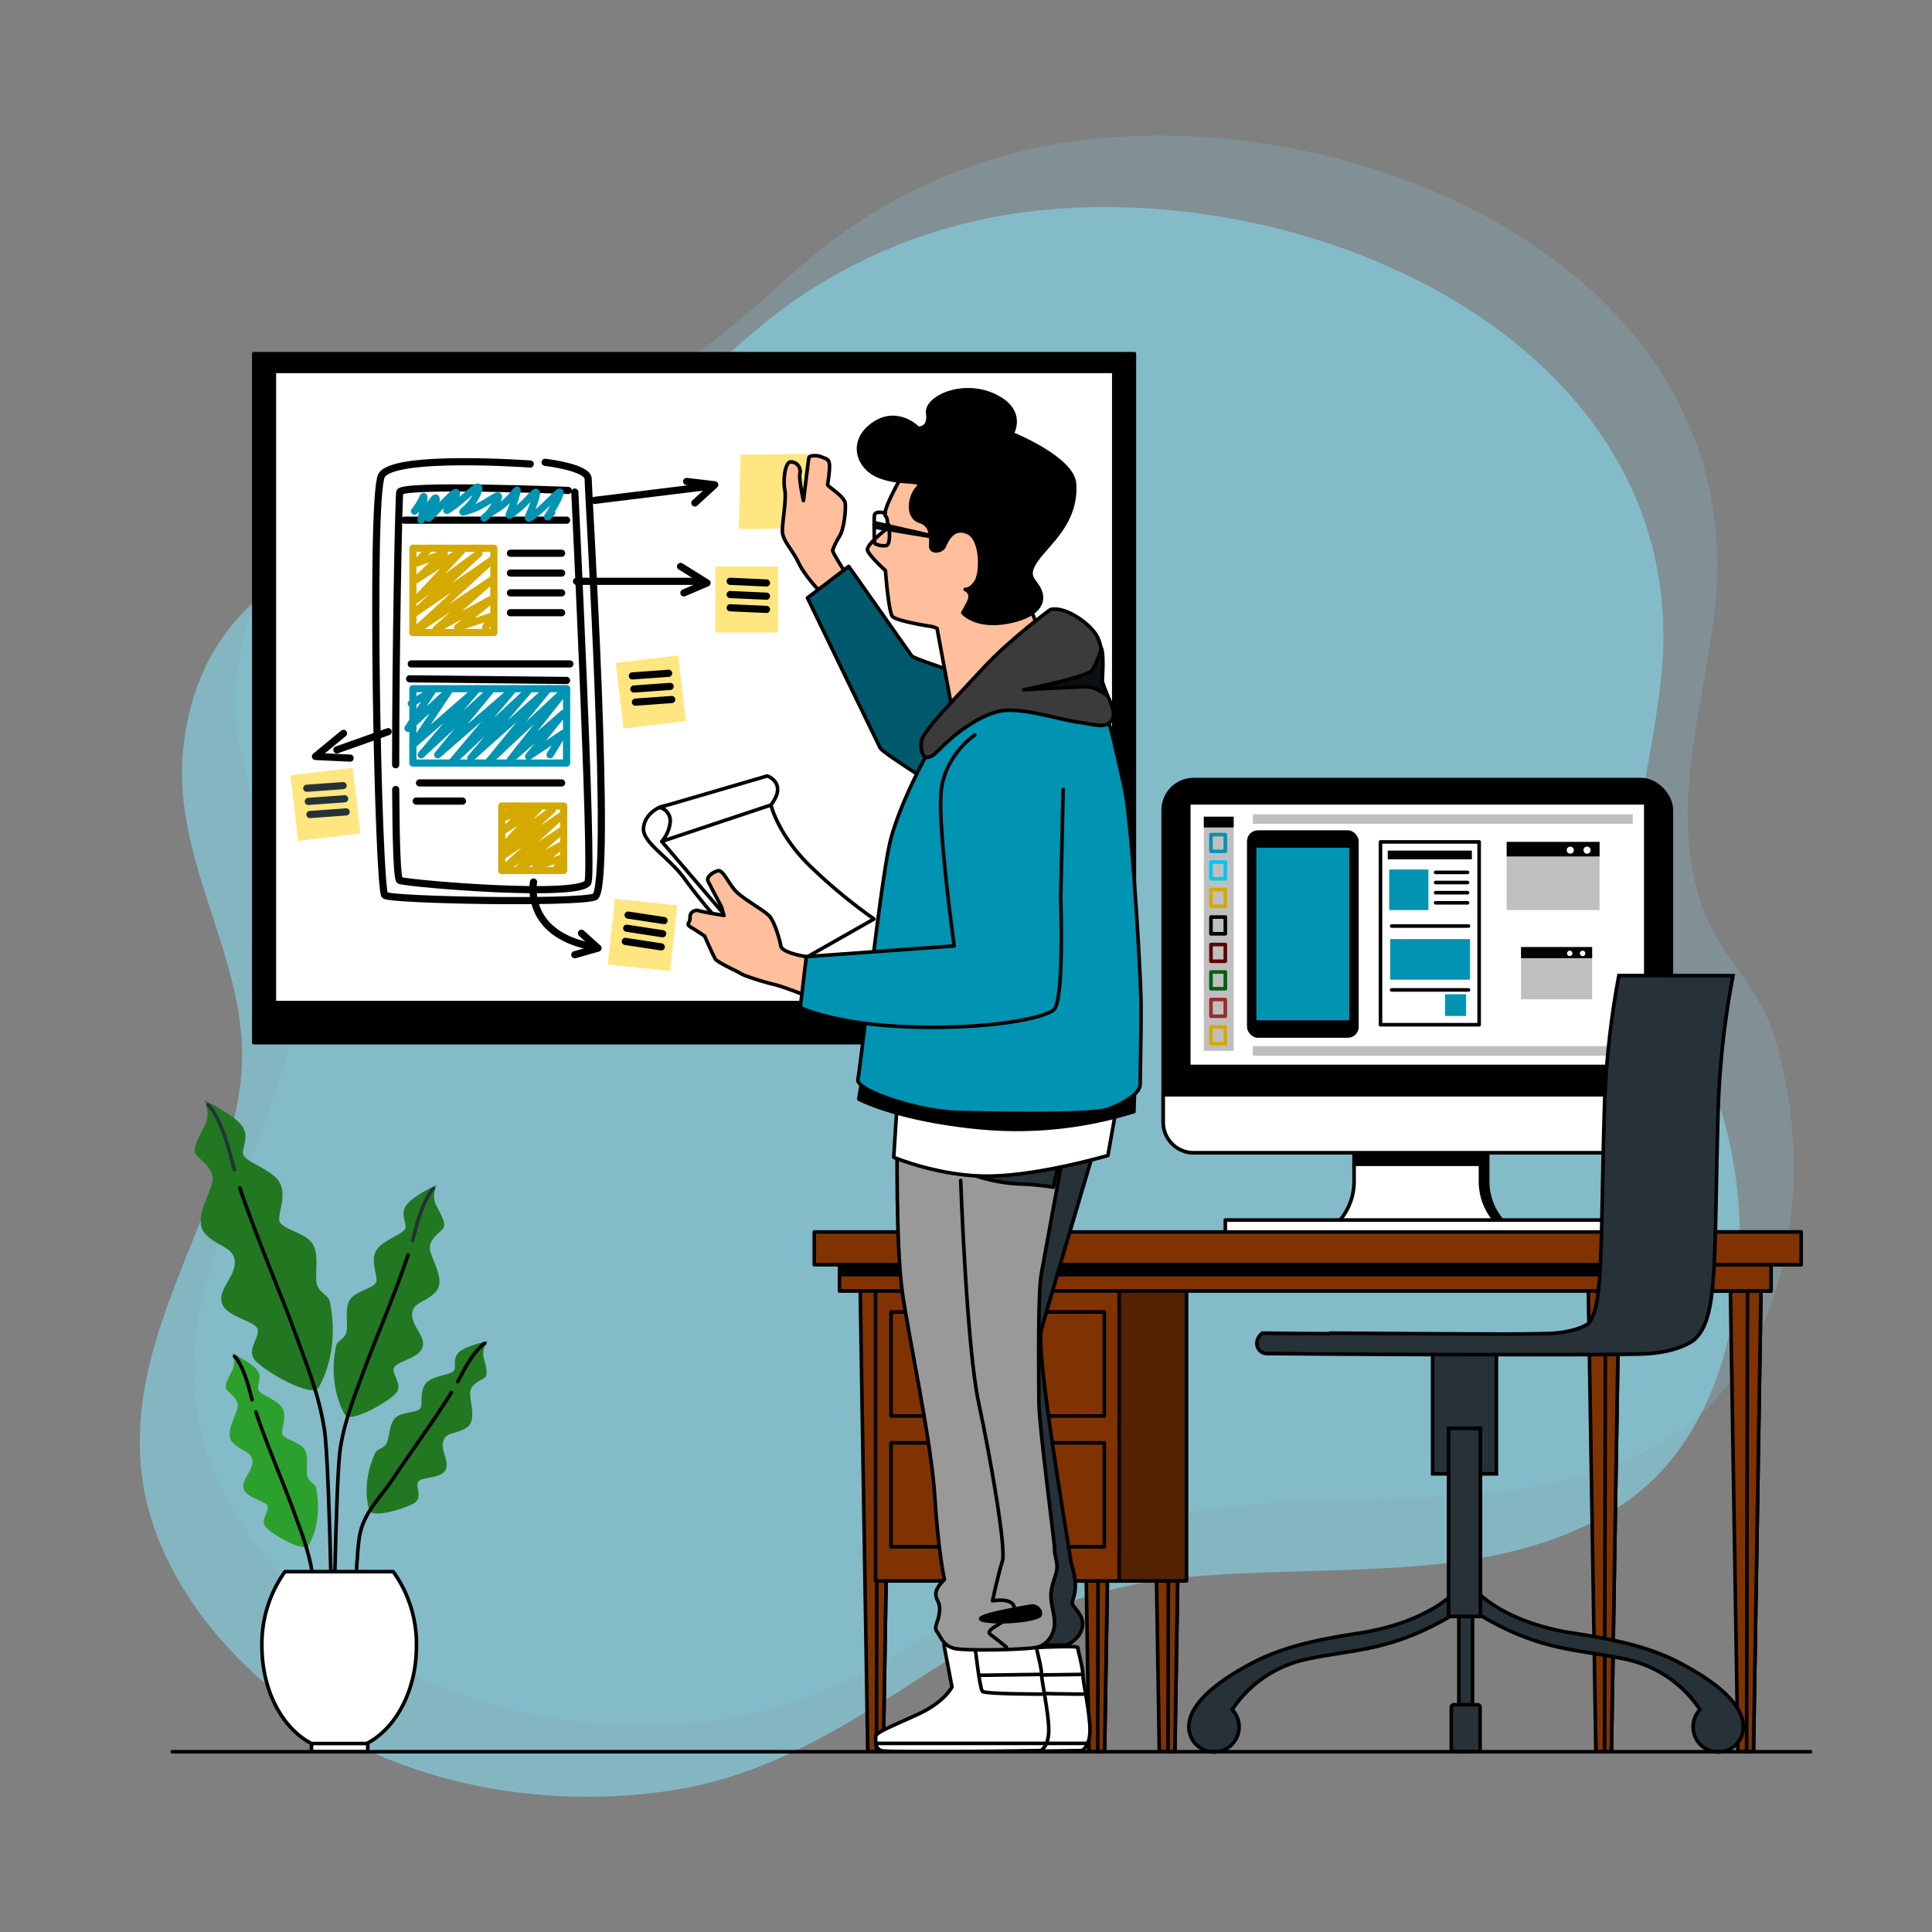 <svg xmlns="http://www.w3.org/2000/svg" xml:space="preserve" width="6811.714" height="6811.713" viewBox="0 0 1802.266 1802.266"><rect x="0" y="0" width="1802.266" height="1802.266" fill="#808080" stroke="none"/><g style="fill:#87cdde"><path d="M1777.864 746.1q-.138-.309-.265-.627c-3.085-8.072.074-16.43.794-24.606 2.315-26.289-28.173-39.767-50.443-35.719a38.9 38.9 0 0 0-16.825 7.589c-4.646 3.659-8.49 8.36-13.917 10.961-12.282 5.882-29.496 6.287-31.281 23.13-.974 9.194 5.39 17.105 4.357 26.128-1.193 10.438-8.657 19.547-7.562 30.47 1.017 10.12 9.917 19.007 18.892 22.711 6.678 2.754 14.144 3.508 21.254 2.442 7.342-1.1 13.229-4.953 19.314-8.996 6.551-4.373 12.658-7.128 20.516-7.797 5.556-.474 11.17-.37 16.743-.794 7.3-.558 15.346-2.542 19.95-8.712 5.519-7.377 6.1-19.13 3.312-27.684-1.034-3.175-3.506-5.543-4.84-8.496" style="fill:#87cdde;fill-opacity:.212;stroke-width:.265" transform="matrix(12.262 0 0 11.901 -20206.258 -8019.08)"></path><path d="M1773.763 751.71q-.137-.31-.264-.628c-3.085-8.072.074-16.43.794-24.606 2.315-26.289-28.173-39.767-50.443-35.719a38.9 38.9 0 0 0-16.825 7.588c-4.646 3.66-8.49 8.361-13.917 10.962-12.282 5.882-29.496 6.287-31.282 23.13-.974 9.194 5.39 17.105 4.358 26.128-1.193 10.437-8.657 19.547-7.562 30.47 1.016 10.12 9.917 19.007 18.891 22.71 6.678 2.755 14.145 3.51 21.254 2.443 7.342-1.1 13.23-4.953 19.315-8.996 6.55-4.373 12.657-7.128 20.516-7.797 5.556-.474 11.17-.37 16.742-.794 7.3-.558 15.346-2.542 19.95-8.713 5.52-7.376 6.101-19.129 3.313-27.683-1.035-3.175-3.506-5.543-4.84-8.496" style="opacity:.7;fill:#87cdde;stroke-width:.265" transform="matrix(12.262 0 0 11.901 -20206.258 -8019.08)"></path></g><path d="M40.93 283.3s1.86 3.53.21 6.84-3.73 6.63-2.49 8.29 5 3.73 4.56 7.25-5.39 10.57-2.28 14.51 8.29 3.73 8.5 8.08-5 7.87-3.53 11.81 10 4.77 10 7.46-3.32 5.6-.62 8.5S71 366.51 72.82 363.4s5.62-11.71 3.15-23.92c-.42-2.05-3.34-2.51-3.75-5.41s.83-8.08-1.24-11-8.71-3.94-9.12-6.22 2.48-7.87-.42-11.39-9.74-5.16-9.74-7.46 2.08-5.18-.82-8.29-9.95-6.41-9.95-6.41" style="fill:#217821" transform="translate(53.723 79.163)scale(3.344)"></path><path d="M50.85 307.72c4.32 13 11.88 30.67 14.95 39.2 3.73 10.36 7 17.86 8.63 28.22S77 454.89 77 454.89" style="fill:none;stroke:#000;stroke-linecap:round;stroke-linejoin:round;stroke-opacity:1" transform="translate(53.723 79.163)scale(3.344)"></path><path d="M42 284.55s3.52 2.9 6.63 15.54c.2.81.43 1.67.68 2.58" style="fill:none;stroke:#263238;stroke-linecap:round;stroke-linejoin:round" transform="translate(53.723 79.163)scale(3.344)"></path><path d="M105.7 306.91a6.54 6.54 0 0 0-.16 5.48c1.32 2.65 3 5.3 2 6.63s-4 3-3.65 5.8 4.31 8.46 1.82 11.61-6.63 3-6.8 6.47 4 6.3 2.82 9.45-8 3.82-8 6 2.66 4.48.5 6.8-12.56 8.35-14.05 5.85-4.49-9.37-2.52-19.14c.33-1.64 2.67-2 3-4.33s-.66-6.47 1-8.79 7-3.15 7.29-5-2-6.3.33-9.12 7.8-4.15 7.8-6-1.66-4.15.66-6.64 7.96-5.07 7.96-5.07" style="fill:#217821" transform="translate(53.723 79.163)scale(3.344)"></path><path d="M97.76 326.45c-3.45 10.43-9.5 24.55-12 31.37-3 8.3-5.58 14.3-6.9 22.59s-2.05 63.82-2.05 63.82" style="fill:none;stroke:#000;stroke-linecap:round;stroke-linejoin:round;stroke-opacity:1" transform="translate(53.723 79.163)scale(3.344)"></path><path d="M104.87 307.91s-2.82 2.32-5.3 12.44c-.16.65-.35 1.34-.55 2.06" style="fill:none;stroke:#263238;stroke-linecap:round;stroke-linejoin:round" transform="translate(53.723 79.163)scale(3.344)"></path><path d="M48.68 353.87a5.48 5.48 0 0 1 .14 4.57c-1.11 2.22-2.5 4.43-1.67 5.54s3.33 2.5 3.05 4.85-3.6 7.07-1.52 9.7 5.54 2.49 5.68 5.4-3.36 5.27-2.36 7.9 6.65 3.19 6.65 5-2.21 3.74-.41 5.68 10.51 7 11.76 4.92 3.76-7.83 2.1-16c-.27-1.37-2.22-1.68-2.5-3.62s.55-5.4-.83-7.34-5.82-2.63-6.1-4.16 1.66-5.26-.28-7.62-6.51-3.46-6.51-5 1.39-3.47-.55-5.55-6.65-4.27-6.65-4.27" style="fill:#2ca02c" transform="translate(53.723 79.163)scale(3.344)"></path><path d="M55.31 370.2c2.89 8.71 7.94 20.5 10 26.2 2.5 6.93 4.67 12 5.77 18.87s1.72 32.64 1.72 32.64M49.37 354.7s2.36 1.94 4.43 10.39c.14.55.29 1.12.46 1.72" style="fill:none;stroke:#000;stroke-linecap:round;stroke-linejoin:round;stroke-opacity:1" transform="translate(53.723 79.163)scale(3.344)"></path><path d="M120 350.42a5.45 5.45 0 0 0-1.18 4.42c.57 2.41 1.42 4.88.35 5.77s-3.8 1.67-4.07 4 1.89 7.7-.74 9.79-6 1.15-6.77 4 2 5.88.49 8.22-7.2 1.58-7.62 3.34 1.31 4.14-.89 5.62S87.77 400 87 397.67s-1.86-8.48 1.61-16.05c.59-1.27 2.56-1.12 3.27-2.95s.7-5.38 2.49-6.95 6.27-1.24 6.89-2.66-.42-5.5 2-7.35 7.13-1.88 7.48-3.37-.56-3.68 1.81-5.26 7.45-2.66 7.45-2.66" style="fill:#217821" transform="translate(53.723 79.163)scale(3.344)"></path><path d="M109.85 364.79c-4.8 7.82-12.42 18.15-15.72 23.23-4 6.17-8.83 10.12-9.94 17.05s-1.71 32.64-1.71 32.64M119.18 351.07s-2.74 1.35-6.69 9.1c-.26.5-.54 1-.85 1.57" style="fill:none;stroke:#000;stroke-linecap:round;stroke-linejoin:round;stroke-opacity:1" transform="translate(53.723 79.163)scale(3.344)"></path><path d="M70.83 462.7h15.41c8.11-4.18 13.87-14.76 13.87-27.17a34.57 34.57 0 0 0-6.48-20.77H63.44A34.57 34.57 0 0 0 57 435.53c0 12.41 5.72 22.99 13.83 27.17M70.83 462.7h15.69v2.3H70.83z" style="fill:#fff;stroke:#000;stroke-linecap:round;stroke-linejoin:round;stroke-opacity:1" transform="translate(53.723 79.163)scale(3.344)"></path><path d="M54.74 75h245.64v185.92H54.74z" style="fill:#000;stroke:#000;stroke-linecap:round;stroke-linejoin:round;fill-opacity:1;stroke-opacity:1" transform="translate(53.723 79.163)scale(3.344)"></path><path d="M60.47 79.93h234.17V256H60.47z" style="fill:#fff;stroke:#000;stroke-linecap:round;stroke-linejoin:round;fill-opacity:1;stroke-opacity:1" transform="translate(53.723 79.163)scale(3.344)"></path><path d="M131.85 105.77S93.59 103 90.37 109s-.93 115.7.92 117.08 53.47 2.3 58.54.46S148 113.14 148 109.91s-12-4.61-12-4.61" style="fill:none;stroke:#000;stroke-width:2px;stroke-linecap:round;stroke-linejoin:round;stroke-opacity:1" transform="translate(53.723 79.163)scale(3.344)"></path><path d="M94.32 196.57c.08 14.46.39 25.06 1.12 25.35 2.3.92 51.16 5.07 52.54.46s-3.69-108.78-3.69-108.78M142.45 113.14s-46.55-1.84-47 .46c-.3 1.47-1.15 44.66-1.14 76.06M96.82 121.44h45.17" style="fill:none;stroke:#000;stroke-width:2px;stroke-linecap:round;stroke-linejoin:round;stroke-opacity:1" transform="translate(53.723 79.163)scale(3.344)"></path><path d="M137.84 119.35c-2.76 2.92 0 0 1.85-4.17s-1.85.83-6 4.17-1.84.84-.46-3.75-1.38 0-5.07 2.92-1.84 1.67-.46-3.34 0 0-5.53 3.34-2.77 3.33 0-1.67-1.84 0-6.91 1.67 0 0 1.84-4.59-3.23 1.25-6.91 3.75 0 0 .92-2.92-2.31.84-6 4.59 0 0 .46-3.34-4.15 5.43-4.15 5.43 1.38-8.35.46-6.26a18 18 0 0 1-2.31 3.75" style="fill:none;stroke:#0093b2;stroke-width:2px;stroke-linecap:round;stroke-linejoin:round;stroke-opacity:1" transform="translate(53.723 79.163)scale(3.344)"></path><path d="M99.12 129.27h22.59v23.51H99.12z" style="fill:none;stroke:#d4aa00;stroke-width:2px;stroke-linecap:round;stroke-linejoin:round;stroke-opacity:1" transform="translate(53.723 79.163)scale(3.344)"></path><path d="m103.73 129.27-3.68 4.15 7.83-2.76-7.83 7.37 12.9-8.3-12.9 13.83 17.51-12.9-18.44 17.05 22.13-15.21-22.13 20.28 22.13-14.75-15.67 13.83 16.13-8.76-10.14 8.3 9.68-3.23-1.85 3.23M123.91 201.18h17.27v17.98h-17.27z" style="fill:none;stroke:#d4aa00;stroke-width:2px;stroke-linecap:round;stroke-linejoin:round;stroke-opacity:1" transform="translate(53.723 79.163)scale(3.344)"></path><path d="m127.43 201.18-2.82 3.17 5.99-2.11-5.99 5.64 9.87-6.35-9.87 10.58 13.39-9.87-14.09 13.04 16.91-11.63-16.91 15.51 16.91-11.28-11.98 10.57 12.34-6.7-7.76 6.35 7.4-2.47-1.41 2.47" style="fill:none;stroke:#d4aa00;stroke-width:2px;stroke-linecap:round;stroke-linejoin:round;stroke-opacity:1" transform="translate(53.723 79.163)scale(3.344)"></path><path d="M98.66 161.54h44.25M98.2 165.69l43.79.46M126.32 130.66h14.29M126.32 136.19h14.29M126.32 141.72h14.29M126.32 147.25h14.29" style="fill:none;stroke:#000;stroke-width:2px;stroke-linecap:round;stroke-linejoin:round;stroke-opacity:1" transform="translate(53.723 79.163)scale(3.344)"></path><path d="M99.12 168.45h42.87v20.74H99.12z" style="fill:none;stroke:#0093b2;stroke-width:2px;stroke-linecap:round;stroke-linejoin:round;stroke-opacity:1" transform="translate(53.723 79.163)scale(3.344)"></path><path d="m98.66 172.6 5.99-3.69-6.91 10.6 11.52-10.6-10.14 15.22 17.98-15.68-15.67 18.44 19.36-17.98-14.75 17.98 21.2-18.44-17.05 20.28 21.2-19.82-16.13 18.9 21.66-19.36-16.59 20.28 21.66-20.28-15.67 19.82 14.75-12.9-9.68 11.98 9.68-6.45-1.9 3.08-1.79 2.91" style="fill:none;stroke:#0093b2;stroke-width:2px;stroke-linecap:round;stroke-linejoin:round;stroke-opacity:1" transform="translate(53.723 79.163)scale(3.344)"></path><path d="M100.97 194.73h39.64M100.05 199.8h12.9M149.83 115.91l31.64-3.89M144.76 138.49h33.18M92.21 180.44l-14.29 5.07M132.77 222.38s-2.76 14.29 16.13 18" style="fill:none;stroke:#000;stroke-width:2px;stroke-linecap:round;stroke-linejoin:round;stroke-opacity:1" transform="translate(53.723 79.163)scale(3.344)"></path><path d="m146.14 236.67 4.61 4.15-6.46 1.84M173.79 134.34l7.38 4.61-6.45 2.77M175.48 110.64l7.83.92-5.53 5.07M79.76 180.9l-7.83 6.45 9.68.46" style="fill:none;stroke:#000;stroke-width:2px;stroke-linecap:round;stroke-linejoin:round;stroke-opacity:1" transform="translate(53.723 79.163)scale(3.344)"></path><path d="M183.47 134.34h17.52v18.44h-17.52z" style="fill:#ffe680" transform="translate(53.723 79.163)scale(3.344)"></path><path d="m187.62 138.49 10.14.46M187.62 142.18l10.14.46M187.62 145.87l10.14.46" style="fill:none;stroke:#000;stroke-width:2px;stroke-linecap:round;stroke-linejoin:round;stroke-opacity:1" transform="translate(53.723 79.163)scale(3.344)"></path><path d="M156.74 160.16h17.52v18.44h-17.52z" style="fill:#ffe680" transform="rotate(-6.73 1253.2 148.92)scale(3.344)"></path><path d="m160.33 164.88 10.12-.73M160.76 168.54l10.12-.73M161.19 172.2l10.13-.73" style="fill:none;stroke:#000;stroke-width:2px;stroke-linecap:round;stroke-linejoin:round;stroke-opacity:1" transform="translate(53.723 79.163)scale(3.344)"></path><path d="M65.94 191.5h17.52v18.44H65.94z" style="fill:#ffe680" transform="rotate(-6.73 949.686 253.503)scale(3.344)"></path><path d="m69.52 196.22 10.13-.73M69.95 199.89l10.13-.73M70.39 203.55l10.12-.73" style="fill:none;stroke:#263238;stroke-width:2px;stroke-linecap:round;stroke-linejoin:round" transform="translate(53.723 79.163)scale(3.344)"></path><path d="M154.44 227.91h17.52v18.44h-17.52z" style="fill:#ffe680" transform="rotate(6.07 -174.151 1338.64)scale(3.344)"></path><path d="m159.15 231.6 10.03 1.53M158.76 235.27l10.03 1.53M158.37 238.94l10.03 1.53" style="fill:none;stroke:#000;stroke-width:2px;stroke-linecap:round;stroke-linejoin:round;stroke-opacity:1" transform="translate(53.723 79.163)scale(3.344)"></path><path d="M54.74 260.92h245.63v6.28H54.74z" style="fill:#000;stroke:#000;stroke-linecap:round;stroke-linejoin:round;stroke-opacity:1" transform="translate(53.723 79.163)scale(3.344)"></path><g transform="translate(53.723 79.163)scale(3.344)"><path d="M398.94 305.93v-11.72h-35.27v11.72a16.73 16.73 0 0 1-3.75 10.54l-1.54 1.91h45.85l-1.54-1.91a16.73 16.73 0 0 1-3.75-10.54" style="fill:#000;stroke:#000;stroke-linecap:round;stroke-linejoin:round;stroke-opacity:1"></path><path d="M396.94 305.93v-11.72h-35.27v11.72a16.73 16.73 0 0 1-3.75 10.54l-1.54 1.91h45.85l-1.54-1.91a16.73 16.73 0 0 1-3.75-10.54" style="fill:#fff;stroke:#000;stroke-linecap:round;stroke-linejoin:round;stroke-opacity:1"></path><path d="M361.81 297.52h35.41v3.59h-35.41z" style="fill:#000;stroke:#000;stroke-opacity:1"></path><rect width="141.76" height="104.09" x="308.42" y="193.81" rx="8.48" style="fill:#000;stroke:#000;stroke-linecap:round;stroke-linejoin:round;stroke-opacity:1"></rect><path d="M308.42 281.72h141.77v7.7a8.48 8.48 0 0 1-8.48 8.48h-124.8a8.48 8.48 0 0 1-8.48-8.48v-7.7z" style="fill:#fff;stroke:#000;stroke-linecap:round;stroke-linejoin:round;stroke-opacity:1"></path><path d="M315.55 200.29h127.5v73.54h-127.5z" style="fill:#fff;stroke:#000;stroke-opacity:1"></path><rect width="31.16" height="57.88" x="331.8" y="207.95" rx="3.04" style="fill:#000"></rect><path d="M334.42 212.8h25.93v48.16h-25.93z" style="fill:#0093b2;fill-opacity:1"></path><path d="M371.06 213.61h23.47v2.43h-23.47z" style="fill:#000"></path><path d="M371.47 218.88h10.93v11.33h-10.93zM387.06 253.68h5.85v6.07h-5.85zM371.74 238.3H394v11.33h-22.26z" style="fill:#0093b2;fill-opacity:1"></path><path d="M384.42 219.69h8.9M384.42 222.52h8.9M384.42 225.35h8.9M384.42 228.18h8.9M372.14 234.66h21.45M372.14 252.47h21.45M369.04 211.19h27.52v51h-27.52z" style="fill:none;stroke:#000;stroke-linecap:round;stroke-linejoin:round;stroke-opacity:1"></path><path d="M404.25 211.19h25.9v19.02h-25.9z" style="fill:#bfbfbf"></path><path d="M404.25 211.19h25.9v4.05h-25.9z" style="fill:#000;stroke:none;stroke-opacity:1"></path><path d="M406.26 218.18h6.77v6.55h-6.77zM419.8 218.18h6.77v6.55h-6.77z" style="fill:none;stroke:none;stroke-linecap:round;stroke-linejoin:round;stroke-opacity:1"></path><path d="M427.66 213.49a1 1 0 1 1-1-1 1 1 0 0 1 1 1" style="fill:#fff"></path><circle cx="421.98" cy="213.49" r=".98" style="fill:#fff"></circle><path d="M408.25 240.52h19.83v14.57h-19.83z" style="fill:#bfbfbf"></path><path d="M408.25 240.52h19.83v3.1h-19.83z" style="fill:#000;stroke:none;stroke-opacity:1"></path><path d="M426.18 242.28a.76.76 0 1 1-.76-.75.76.76 0 0 1 .76.75M422.58 242.28a.75.75 0 1 1-1.5 0 .75.75 0 0 1 1.5 0" style="fill:#fff"></path><path d="M319.75 204.15h8.33v65.33h-8.33z" style="fill:#bfbfbf"></path><path d="M319.75 204.15h8.33v3h-8.33z" style="fill:#000"></path><path d="M321.75 209.15h4v4.67h-4z" style="fill:none;stroke:#0093b2;stroke-linecap:round;stroke-linejoin:round;stroke-opacity:1"></path><path d="M321.75 216.81h4v4.67h-4z" style="fill:none;stroke:#00c7f1;stroke-linecap:round;stroke-linejoin:round;stroke-opacity:1"></path><path d="M321.75 224.48h4v4.67h-4z" style="fill:none;stroke:#d4aa00;stroke-linecap:round;stroke-linejoin:round;stroke-opacity:1"></path><path d="M321.75 232.15h4v4.67h-4z" style="fill:none;stroke:#000;stroke-linecap:round;stroke-linejoin:round;stroke-opacity:1"></path><path d="M321.75 239.81h4v4.67h-4z" style="fill:none;stroke:#5c0202;stroke-linecap:round;stroke-linejoin:round;stroke-opacity:1"></path><path d="M321.75 247.48h4v4.67h-4z" style="fill:none;stroke:#005e0e;stroke-linecap:round;stroke-linejoin:round;stroke-opacity:1"></path><path d="M321.75 255.15h4v4.67h-4z" style="fill:none;stroke:#9a2b2b;stroke-linecap:round;stroke-linejoin:round;stroke-opacity:1"></path><path d="M321.75 262.81h4v4.67h-4z" style="fill:none;stroke:#d4aa00;stroke-linecap:round;stroke-linejoin:round;stroke-opacity:1"></path><path d="M333.42 203.48h106v2.67h-106zM333.42 268.15h106v2.67h-106z" style="fill:#bfbfbf"></path><path d="M356.38 318.38h45.86v2.09h-45.86z" style="fill:#263238;stroke:#263238;stroke-linecap:round;stroke-linejoin:round"></path><path d="M325.75 316.67h106.47v3.8H325.75z" style="fill:#fff;stroke:#000;stroke-linecap:round;stroke-linejoin:round;stroke-opacity:1"></path></g><path d="M230.34 465h-4.33l-2.17-132.67h8.67z" style="fill:#803300;stroke:#000;stroke-linecap:round;stroke-linejoin:round;stroke-opacity:1" transform="translate(53.723 79.163)scale(3.344)"></path><path d="M230.34 465h-1.91l.26-132.67h3.82zM292.07 465h-4.33l-2.17-132.67h8.67z" style="fill:#803300;stroke:#000;stroke-linecap:round;stroke-linejoin:round;stroke-opacity:1" transform="translate(53.723 79.163)scale(3.344)"></path><path d="M292.07 465h-1.91l.26-132.67h3.82z" style="fill:#803300;stroke:#000;stroke-linecap:round;stroke-linejoin:round;stroke-opacity:1" transform="translate(53.723 79.163)scale(3.344)"></path><path d="M269.97 465h-4.34l-2.16-132.67h8.66z" style="fill:#263238;stroke:#263238;stroke-linecap:round;stroke-linejoin:round" transform="translate(53.723 79.163)scale(3.344)"></path><path d="M269.97 465h-1.91l.25-132.67h3.82z" style="fill:#263238;stroke:#263238;stroke-linecap:round;stroke-linejoin:round" transform="translate(53.723 79.163)scale(3.344)"></path><path d="M311.68 465h-4.34l-2.16-132.67h8.66z" style="fill:#803300;stroke:#000;stroke-linecap:round;stroke-linejoin:round;stroke-opacity:1" transform="translate(53.723 79.163)scale(3.344)"></path><path d="M311.68 465h-1.92l.26-132.67h3.82z" style="fill:#803300;stroke:#000;stroke-linecap:round;stroke-linejoin:round;stroke-opacity:1" transform="translate(53.723 79.163)scale(3.344)"></path><path d="M246.95 334.36h67.98v83h-67.98z" style="fill:#520;stroke:#000;stroke-linecap:round;stroke-linejoin:round;stroke-opacity:1" transform="translate(53.723 79.163)scale(3.344)"></path><path d="M228.18 334.36h67.98v83h-67.98zM433.46 465h-4.33l-2.17-132.67h8.67z" style="fill:#803300;stroke:#000;stroke-linecap:round;stroke-linejoin:round;stroke-opacity:1" transform="translate(53.723 79.163)scale(3.344)"></path><path d="M433.46 465h-1.91l.26-132.67h3.82zM473.09 465h-4.34l-2.16-132.67h8.66z" style="fill:#803300;stroke:#000;stroke-linecap:round;stroke-linejoin:round;stroke-opacity:1" transform="translate(53.723 79.163)scale(3.344)"></path><path d="M473.09 465h-1.91l.25-132.67h3.82z" style="fill:#803300;stroke:#000;stroke-linecap:round;stroke-linejoin:round;stroke-opacity:1" transform="translate(53.723 79.163)scale(3.344)"></path><path d="M218.13 327.33h259.86v9.13H218.13z" style="fill:#803300;stroke:#000;stroke-linecap:round;stroke-linejoin:round;stroke-opacity:1" transform="translate(53.723 79.163)scale(3.344)"></path><path d="M218.13 327.33h259.86v4.56H218.13z" style="fill:#000;stroke:#000;stroke-linecap:round;stroke-linejoin:round;stroke-opacity:1;fill-opacity:1" transform="translate(53.723 79.163)scale(3.344)"></path><path d="M439.63 327.33h38.36v9.13h-38.36z" style="fill:#803300;stroke:#000;stroke-linecap:round;stroke-linejoin:round;stroke-opacity:1" transform="translate(53.723 79.163)scale(3.344)"></path><path d="M211.08 320h275.31v9.13H211.08z" style="fill:#803300;stroke:#000;stroke-linecap:round;stroke-linejoin:round;stroke-opacity:1" transform="translate(53.723 79.163)scale(3.344)"></path><path d="M448.03 320h38.36v9.13h-38.36zM232.5 342.33H292v29h-59.5z" style="fill:#803300;stroke:#000;stroke-linecap:round;stroke-linejoin:round;stroke-opacity:1" transform="translate(53.723 79.163)scale(3.344)"></path><path d="M255.75 353.83h13v4.5h-13z" style="fill:#263238;stroke:#263238;stroke-linecap:round;stroke-linejoin:round" transform="translate(53.723 79.163)scale(3.344)"></path><path d="M232.5 378.83H292v29h-59.5z" style="fill:#803300;stroke:#000;stroke-linecap:round;stroke-linejoin:round;stroke-opacity:1" transform="translate(53.723 79.163)scale(3.344)"></path><path d="M255.75 390.33h13v4.5h-13z" style="fill:#263238;stroke:#263238;stroke-linecap:round;stroke-linejoin:round" transform="translate(53.723 79.163)scale(3.344)"></path><g transform="translate(53.723 79.163)scale(3.344)"><path d="M383.6 351.71h17.78v35.76H383.6z" style="fill:#263238;stroke:#000;stroke-opacity:1" transform="rotate(180 392.485 369.59)"></path><path d="M396.1 420.48s7.47 8.48 26.67 11.43c10.14 1.56 20.7 3.5 29.86 8.35 5.89 3.12 17.62 9.95 17.62 17.75a7 7 0 1 1-12.08-4.76 33.07 33.07 0 0 0-20.71-14.05c-14.6-3.18-25.26-1.88-45.8-15.54z" style="fill:#263238;stroke:#000;stroke-opacity:1"></path><path d="M389.75 420.48s-7.47 8.48-26.67 11.43c-10.14 1.56-20.7 3.5-29.86 8.35-5.9 3.12-17.62 9.95-17.62 17.75a7 7 0 1 0 12.07-4.76 33.1 33.1 0 0 1 20.71-14.05c14.61-3.18 25.27-1.88 45.81-15.54z" style="fill:#263238;stroke:#000;stroke-opacity:1"></path><path d="M390.9 421.67h3.81V465h-3.81z" style="fill:#263238;stroke:#000;stroke-opacity:1" transform="rotate(180 392.805 443.335)"></path><path d="M435.54 248.46a243 243 0 0 0-4 35.86c-.29 9.28-.44 17.23-.58 24.24-.42 21.79-.66 33.87-4.09 37.12-.44.3-3.28 2.05-9.22 2.55-1.66.14-6.94.21-14.12.25-22.77-.07-46.7-.26-47.08-.26h-1.39c-.06 0-.11.11-.16.16-13.68-.08-17.2-.16-17.45-.16h-1.39c-2.87 2.49-1.16 5.69 1.34 5.71 1.87 0 34.46.29 56.75.29h26c11.67 0 21.34-.08 24-.3 8.25-.68 11.95-3.47 12.34-3.79 5.5-4.88 5.71-15.59 6.22-41.45.13-7 .29-14.94.57-24.18a238 238 0 0 1 4.1-36z" style="fill:#263238;stroke:#000;stroke-opacity:1"></path><rect width="8.03" height="13.12" x="388.79" y="451.88" rx=".66" style="fill:#263238;stroke:#000;stroke-opacity:1" transform="rotate(180 392.805 458.44)"></rect><path d="M-396.916-427.248h8.862v52.464h-8.862z" style="fill:#263238;stroke:#000;stroke-width:1.028;stroke-opacity:1" transform="scale(-1)"></path></g><path d="m258.75 435.17 2.25 11.75s-2 4.25-9.75 7.75-11.5 5-11.5 6-.5 3.25 1.5 4 44.5 0 44.5 0 2.25-1 2.25-5.75-2-13.5-2-15.5-1.41-6.82-1.41-7.5-17.09.25-17.09.25-5-4.75-8.75-1" style="fill:#fff;stroke:#000;stroke-linecap:round;stroke-linejoin:round;stroke-opacity:1" transform="translate(53.723 79.163)scale(3.344)"></path><path d="M267.5 436.17s1.25 11.25 2 12 16.5.75 16.5.75M286 443.42l-17.5.25M239.75 462.67h47.75" style="fill:#fff;stroke:#000;stroke-linecap:round;stroke-linejoin:round;stroke-opacity:1" transform="translate(53.723 79.163)scale(3.344)"></path><path d="M290 294.25s-13.86 46.66-15.56 53.09 8.12 62.89 8.12 63.9 1.35 4.06 1.35 7.44-1.35 4.39-.67 5.41 3 3.38 2.7 5.41a5.93 5.93 0 0 1-2 4.06 6.5 6.5 0 0 1-2.7 1.69h-8.12s-2-15.22-7.44-55.45 3.39-63.23 5.08-70.67a64 64 0 0 1 5.07-13.86z" style="fill:#263238;stroke:#000;stroke-linecap:round;stroke-linejoin:round;stroke-opacity:1" transform="translate(53.723 79.163)scale(3.344)"></path><path d="m247.25 435.17 2.25 11.75s-2 4.25-9.75 7.75-11.5 5-11.5 6-.5 3.25 1.5 4 44.5 0 44.5 0 2.25-1 2.25-5.75-2-13.5-2-15.5-1.41-6.82-1.41-7.5-17.09.25-17.09.25-5-4.75-8.75-1" style="fill:#fff;stroke:#000;stroke-linecap:round;stroke-linejoin:round;stroke-opacity:1" transform="translate(53.723 79.163)scale(3.344)"></path><path d="M256 436.17s1.25 11.25 2 12 16.5.75 16.5.75M274.5 443.42l-17.5.25M228.25 462.67H276" style="fill:#fff;stroke:#000;stroke-linecap:round;stroke-linejoin:round;stroke-opacity:1" transform="translate(53.723 79.163)scale(3.344)"></path><path d="M234.21 294.25s-.34 29.42 1.35 41.93 8.12 41.59 9.13 57.48S247.4 417 247.4 417s-2.4 2-2.4 4 1.35 2 1 5.08-1.69 4.05-.67 5.41 1.69 4.05 5.07 4.73 19.27.34 22.65-.34 5.07-4.06 5.07-6.76-1-4.73-1-7.78 1.69-5.74 1.69-7.77-.68-3.05-.68-5.08-4.39-34.48-4.39-41.24-.34-29.76.67-35.51 6.09-33.13 6.09-33.13z" style="fill:#999;stroke:#000;stroke-linecap:round;stroke-linejoin:round;stroke-opacity:1" transform="translate(53.723 79.163)scale(3.344)"></path><path d="M255.64 304.17a46.2 46.2 0 0 0 12.44 2.43 75 75 0 0 1 9.72.91l1.82-8.5z" style="fill:#263238;stroke:#000;stroke-linecap:round;stroke-linejoin:round;stroke-opacity:1" transform="translate(53.723 79.163)scale(3.344)"></path><path d="M251.93 305.63s1.66 46.46 5 61.95 7.74 40.93 6.64 44.25-2.77 11.06-2.77 11.06 6.09-1.1 6.09 2.21-8.85 5.54-6.64 7.2 4.41 3.48 4.41 3.48" style="fill:none;stroke:#000;stroke-linecap:round;stroke-linejoin:round;stroke-opacity:1" transform="translate(53.723 79.163)scale(3.344)"></path><path d="M271.58 424.37s-18.36 3-13.15 4 15.14-.25 15.64-1.49-1-2.76-2.49-2.51" style="fill:#000;stroke:#000;stroke-linecap:round;stroke-linejoin:round;stroke-opacity:1" transform="translate(53.723 79.163)scale(3.344)"></path><path d="m190.54 103.15-.51 20.76 19.58-.17.17-20.76z" style="fill:#ffe680" transform="translate(53.723 79.163)scale(3.344)"></path><path d="M212.82 141.46s-4.22-4.22-6.08-8.1-4.55-6.24-4.55-8.94 1.18-9 .67-11.48 0-7.76 1.69-7.76a2.6 2.6 0 0 1 2.53 3.2c-.34 1.69 1 7.6 1 7.6s1.35-11.31 1.52-12 2.53-.68 3.55-.17 2.19.33 2.19 2.53-.51 4.72-.51 5.23 4.73 3.21 4.9 5.23-.34 6.92-1.52 9a21 21 0 0 0-2 4c-.17.67 4.56 7.76 4.56 7.76z" style="fill:#ffbf9d;stroke:#000;stroke-linecap:round;stroke-linejoin:round;stroke-opacity:1;fill-opacity:1" transform="translate(53.723 79.163)scale(3.344)"></path><path d="m220.69 134.33-11.5 8.79s19.61 40.57 20.29 41.88 14.87 10.15 14.87 10.15l21.3-26.38s-26.71-8.45-27.38-9.46-17.58-24.98-17.58-24.98" style="fill:#00596c;stroke:#000;stroke-linecap:round;stroke-linejoin:round;stroke-opacity:1;fill-opacity:1" transform="translate(53.723 79.163)scale(3.344)"></path><path d="m234.25 283.42-1 15.75s13 5.5 27 5.25 32.75-5.75 32.75-5.75l2.75-15.5s-33.75 2.75-44 1.75-17.5-1.5-17.5-1.5" style="fill:#fff;stroke:#000;stroke-linecap:round;stroke-linejoin:round;stroke-opacity:1" transform="translate(53.723 79.163)scale(3.344)"></path><path d="m224.25 278.42-.75 4.5s10.59 5.78 34 8a109.9 109.9 0 0 0 42.75-4.5l.25-7.75a165 165 0 0 1-38 4.5 197.7 197.7 0 0 1-38.25-4.75" style="fill:#000;stroke:#000;stroke-linecap:round;stroke-linejoin:round;stroke-opacity:1;fill-opacity:1" transform="translate(53.723 79.163)scale(3.344)"></path><path d="M243.25 185.42s-8.25 14.5-11 25.75-8.25 63.25-9 66.25 16.75 9 28.25 9.25 37.25.75 41.75-1 8.75-4.25 8.75-7 .25-13 .25-21.25-2.5-51.75-4.75-61.75-3.75-17-4.5-18.25-6.25-7.25-17.5-6.5a60.4 60.4 0 0 0-25 7.5 25.9 25.9 0 0 0-7.25 7" style="fill:#0093b2;stroke:#000;stroke-linecap:round;stroke-linejoin:round;stroke-opacity:1;fill-opacity:1" transform="translate(53.723 79.163)scale(3.344)"></path><path d="M167.85 201.58s-4.06 1.69-4.4 5.75 7.11 8.11 11.5 14.2S185.09 234 185.09 234l8.8 12.17 10.48-8.79L177.32 206s1.35-3-.34-4.06a11.84 11.84 0 0 0-9.13-.36" style="fill:#fff;stroke:#000;stroke-linecap:round;stroke-linejoin:round;stroke-opacity:1" transform="translate(53.723 79.163)scale(3.344)"></path><path d="M168.53 211.05 199 200.9s2 8.46 11.15 17.25a150 150 0 0 0 17.59 14.54l-27.39 15.55zM168.53 211.05a9.48 9.48 0 0 0 2.36-5.41 3.77 3.77 0 0 0-3-4.06l30.09-8.79s5.75 2 1 8.11z" style="fill:#fff;stroke:#000;stroke-linecap:round;stroke-linejoin:round;stroke-opacity:1" transform="translate(53.723 79.163)scale(3.344)"></path><path d="M208.85 243.2s-6.76-1-7.1-3-1.69-6.42-3-8.11-7.78-5.07-9.81-7.44-3.38-5.75-4.73-5.41-3.38 1.69-2.71 3 3.72 7.11 3.72 7.11l.68 2.36s-6.09-1-7.1-1.35a1.87 1.87 0 0 0-2.37 2c0 1.69-1.35 1.69.34 2.7s3.72 2.37 3.72 2.37 2.37 5.41 3 6.42 6.09 3.39 7.1 4.06 6.43 2.37 9.13 3 8.79 3.05 8.79 3.05l1.69-7.78z" style="fill:#ffbf9d;stroke:#000;stroke-linecap:round;stroke-linejoin:round;fill-opacity:1;stroke-opacity:1" transform="translate(53.723 79.163)scale(3.344)"></path><path d="M280.53 196.54s-.68 28.74-.68 30.09 1 29.08-2 31.44-17.92 5.41-39.56 4.74-31.11-5.41-31.11-5.41l1.69-14.2 41.25-3s-4.39-31.44-3.72-42.26 9.47-16.57 9.47-16.57" style="fill:#0093b2;stroke:#000;stroke-linecap:round;stroke-linejoin:round;stroke-opacity:1;fill-opacity:1" transform="translate(53.723 79.163)scale(3.344)"></path><path d="M235.53 109.12s-5.67 9.81-4.58 11.11.22 3.71.22 3.71-5.67 4.36-5.23 5.88 5 5.67 5 5.67.87 11.77 2 12.86 8.5 2.39 10 2.61a8.6 8.6 0 0 1 2.4.66l4.35 23.53 24.41-22-3.92-10.46s-2.18-14-2-20.48-11.12-14.39-17.87-16.35-14.78 3.26-14.78 3.26" style="fill:#ffbf9d;stroke:#000;stroke-linecap:round;stroke-linejoin:round;stroke-opacity:1;fill-opacity:1" transform="translate(53.723 79.163)scale(3.344)"></path><path d="M240.1 95.82s-5.66-5.88-12.42-1.3-4.79 12 1.31 14.6 13.29.65 10.9 3.27-3 8.28.65 9.37 3.05 5.23 3.05 7 3 1.53 3.71 0 2.39-5.66 6.53-3.92 3.93 11.33 2.4 13.73-3.05 2.18-3.05 2.18 2.4.87.87 3.7l-1.52 2.84s3.48 4.14 12.2 2.61 10.68-5.45 9.37-8.71-4.36-3.71-1.09-8.5 11.34-10.47 10.68-21.36c-.43-7.19-17.43-14-17.43-14s3.92-6.54-5-10.68-19.17.66-18.52 5-2.64 4.17-2.64 4.17" style="fill:#000;stroke:#000;stroke-linecap:round;stroke-linejoin:round;stroke-opacity:1" transform="translate(53.723 79.163)scale(3.344)"></path><path d="M230.89 119.45s-2.77-.74-3 .57 0 7.84 0 7.84a4.77 4.77 0 0 0 3.27.66c1.53-.44.65-5.89.65-5.89" style="fill:none;stroke:#000;stroke-linecap:round;stroke-linejoin:round;stroke-opacity:1" transform="translate(53.723 79.163)scale(3.344)"></path><path d="m248.17 126.77-20.07-3.32.02-1.26z" style="fill:#263238;stroke:#000;stroke-linecap:round;stroke-linejoin:round;stroke-opacity:1" transform="translate(53.723 79.163)scale(3.344)"></path><path d="M276.94 146.39s-11.12 8.06-18.75 16.34S241.41 180.17 241 183s.43 7.19 4.79 2.61 12.42-10.67 18.53-11.11 15.47 2.62 20.26 3.27 7.85 2 9.59-.65-2.83-8.5-2.83-11.56.65-8.28-1.53-12-9.17-8.26-12.87-7.17" style="fill:#3b3b3b;stroke:#000;stroke-linecap:round;stroke-linejoin:round;stroke-opacity:1;fill-opacity:1" transform="translate(53.723 79.163)scale(3.344)"></path><path d="M291.18 157.18a30.8 30.8 0 0 1-2.52 6.1c-1.27 1.89-19.14 5.47-19.14 5.47s14.72-.84 17.45-.84 5.89 2.52 5.89 2.52l-1.47-4s.61-7.35-.21-9.25" style="fill:#0c1012;stroke:#000;stroke-linecap:round;stroke-linejoin:round;stroke-opacity:1;fill-opacity:1" transform="translate(53.723 79.163)scale(3.344)"></path><path d="M32 465h457" style="fill:none;stroke:#000;stroke-linecap:round;stroke-linejoin:round;stroke-opacity:1" transform="translate(53.723 79.163)scale(3.344)"></path></svg>